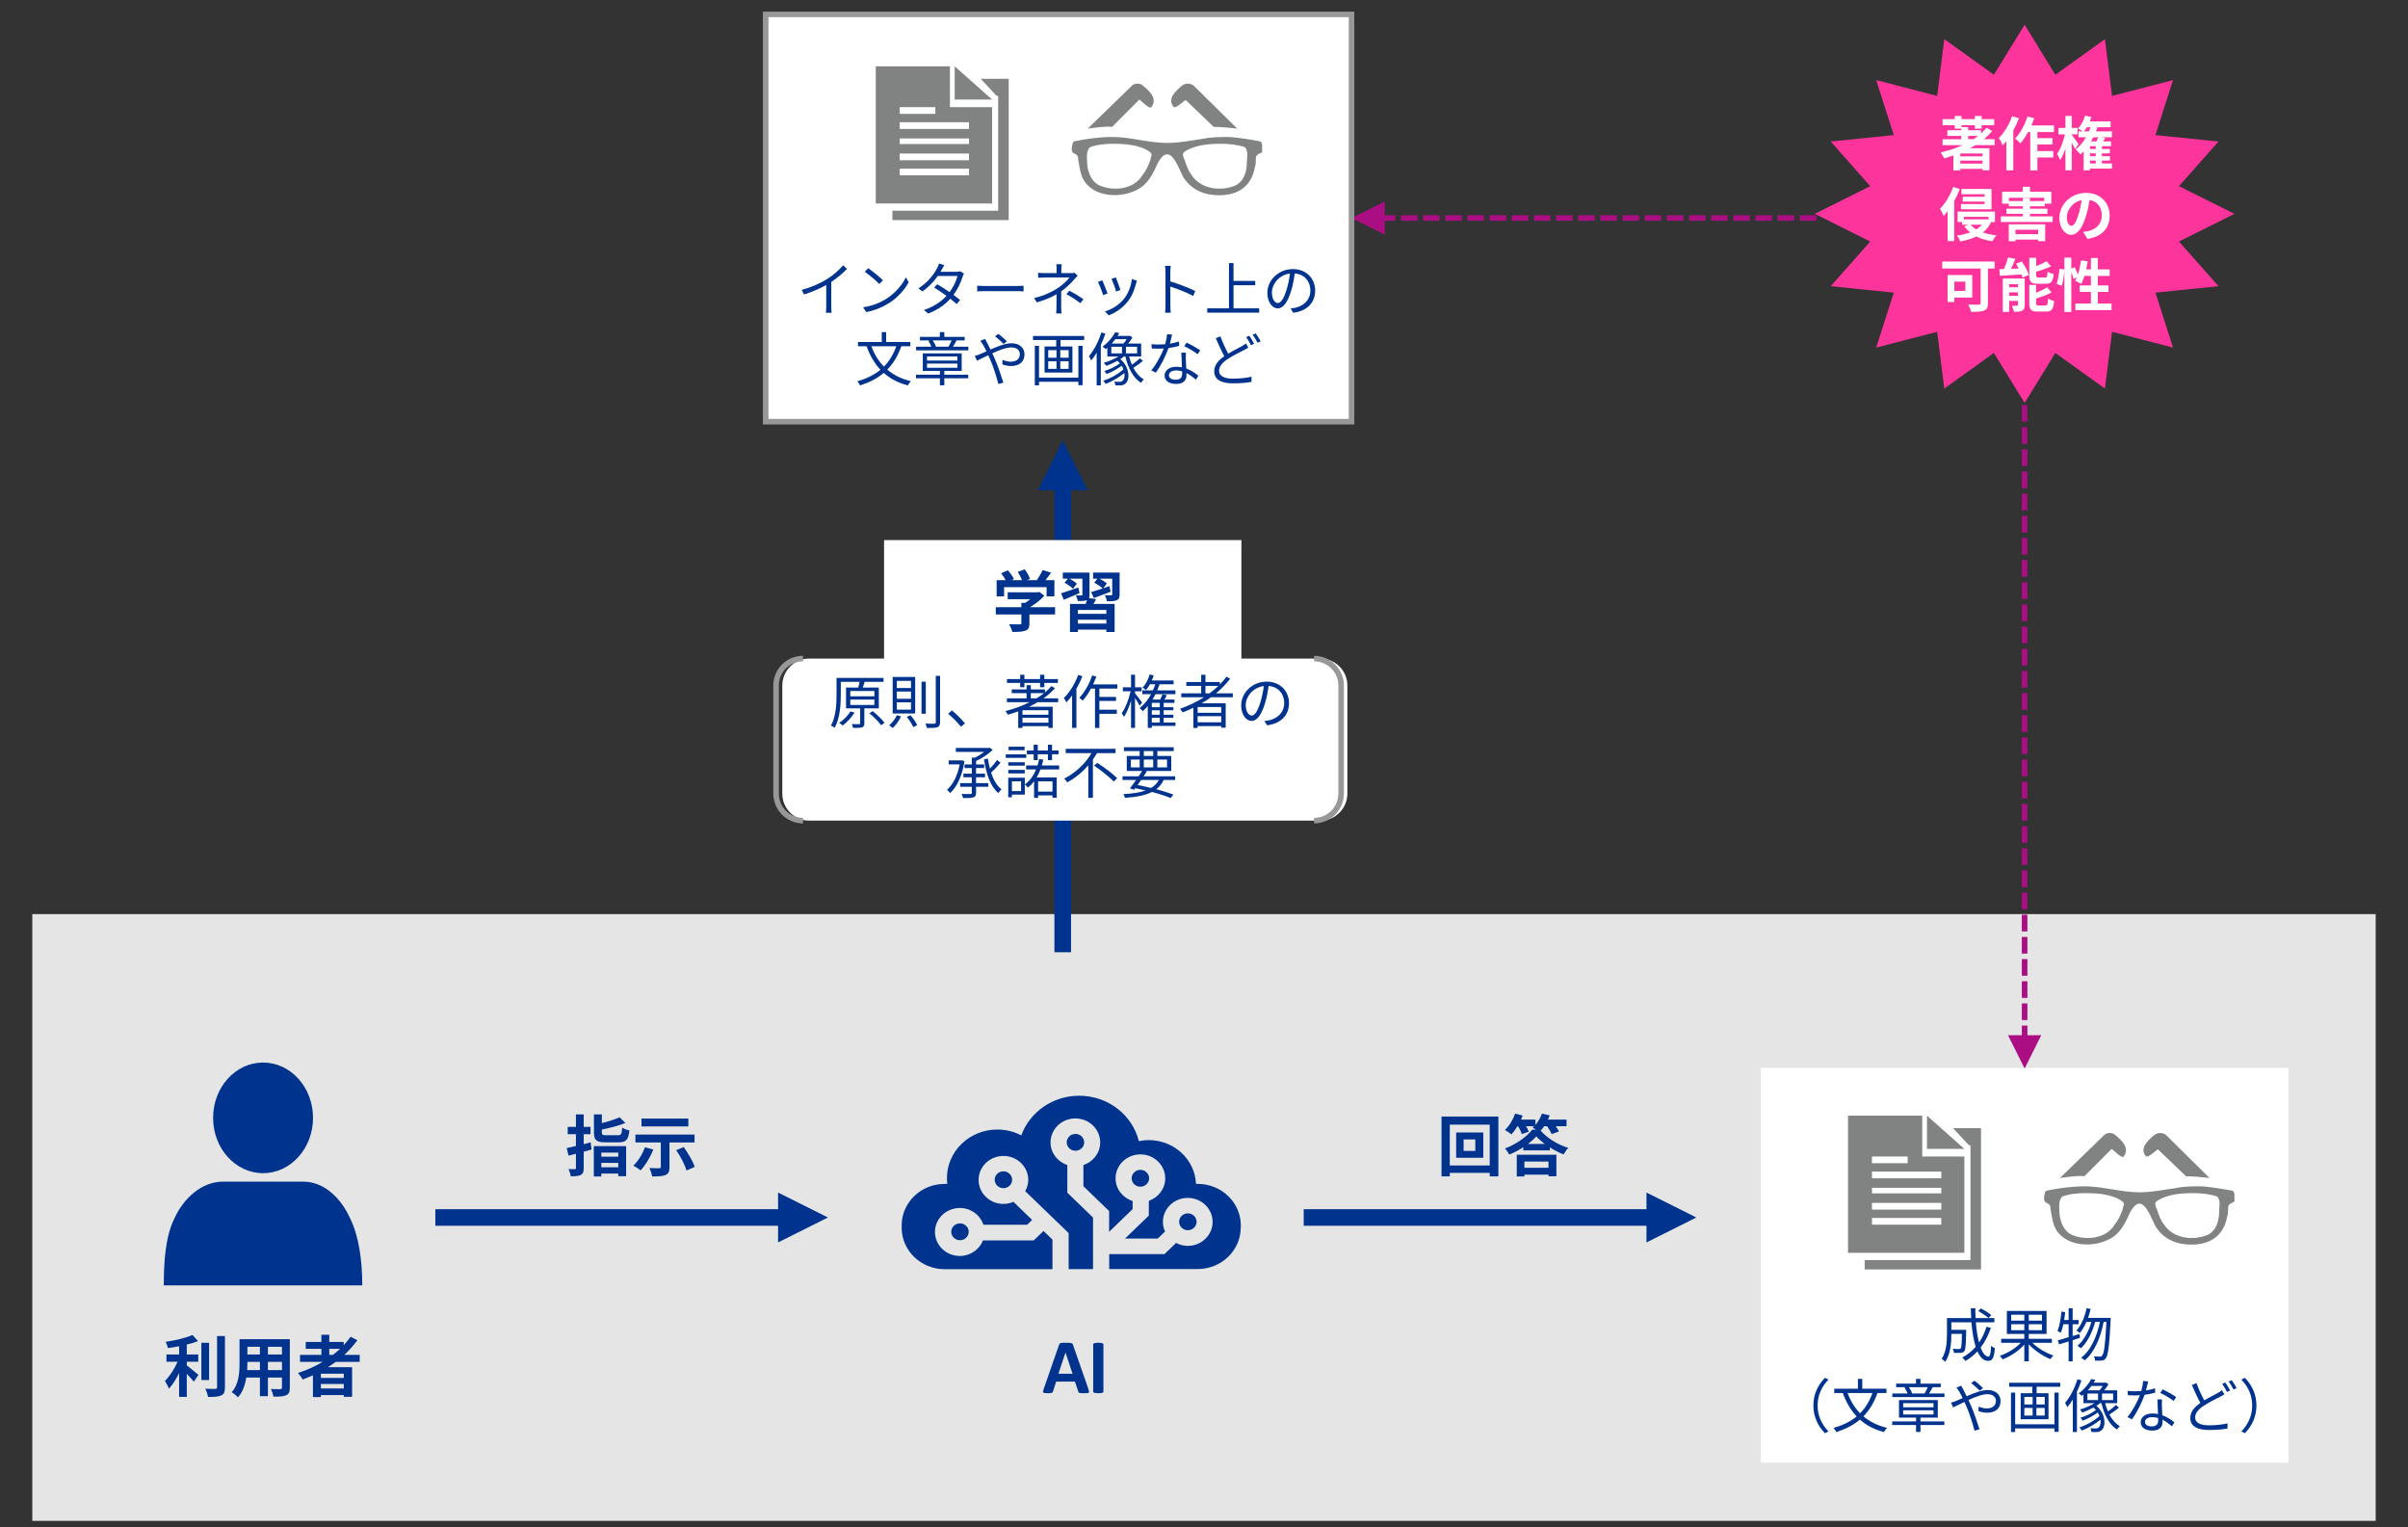 <?xml version="1.0" encoding="UTF-8"?>
<svg id="_レイヤー_3" data-name="レイヤー 3" xmlns="http://www.w3.org/2000/svg" viewBox="0 0 820 520">
  <rect x="0" y="0" width="820" height="520" fill="#333333" stroke="none"/>
  <defs>
    <style>
      .cls-1, .cls-2 {
        fill: none;
      }

      .cls-3, .cls-4, .cls-5, .cls-6 {
        fill-rule: evenodd;
      }

      .cls-3, .cls-7 {
        fill: #fff;
      }

      .cls-8 {
        fill: #e5e5e5;
      }

      .cls-4 {
        fill: #818383;
      }

      .cls-9, .cls-5 {
        fill: #00338d;
      }

      .cls-10 {
        fill: #ab0d82;
      }

      .cls-6 {
        fill: #fd349c;
      }

      .cls-2 {
        stroke: #989898;
        stroke-miterlimit: 10;
        stroke-width: 1.887px;
      }
    </style>
  </defs>
  <rect class="cls-8" x="11" y="311.218" width="798" height="206.574"/>
  <path class="cls-5" d="M55.779,437.621c0-7.972.518-16.525,3.606-22.789,3.089-6.829,9.283-12.531,16.513-12.531h27.348c7.232,0,12.909,5.702,15.996,12.531,3.088,6.264,4.123,14.817,4.123,22.789l-67.588-0Z"/>
  <path class="cls-9" d="M106.595,380.585c0,10.398-7.618,18.83-17.013,18.83-9.398,0-17.014-8.432-17.014-18.83-0-10.4,7.616-18.83,17.014-18.83,9.395,0,17.013,8.43,17.013,18.83Z"/>
  <rect class="cls-1" x="54.862" y="360.739" width="69.33" height="77.819"/>
  <rect class="cls-1" x="54.862" y="360.739" width="69.33" height="77.819"/>
  <g>
    <path class="cls-9" d="M63.602,464.844c1.111.839,3.357,2.768,3.97,3.244l-1.565,2.313c-.544-.703-1.498-1.724-2.405-2.654v7.827h-2.609v-8.122c-1.021,2.064-2.223,4.016-3.471,5.331-.272-.794-.93-1.951-1.361-2.631,1.633-1.589,3.29-4.175,4.31-6.534h-3.788v-2.473h4.31v-2.812c-1.293.249-2.586.453-3.811.612-.114-.59-.454-1.543-.771-2.109,3.267-.477,6.919-1.339,9.12-2.337l1.906,2.087c-1.134.454-2.45.84-3.834,1.18v3.38h3.902v2.473h-3.902v1.226ZM71.201,469.858h-2.631v-12.682h2.631v12.682ZM76.6,454.863v17.468c0,1.565-.317,2.313-1.248,2.744-.93.454-2.45.545-4.514.522-.114-.771-.522-2.02-.93-2.791,1.475.068,2.926.068,3.403.068.431-.022.612-.158.612-.567v-17.444h2.677Z"/>
    <path class="cls-9" d="M98.696,472.422c0,1.451-.317,2.178-1.225,2.586-.93.453-2.314.499-4.356.477-.091-.727-.521-1.883-.862-2.587,1.271.068,2.768.046,3.176.046.431,0,.59-.137.59-.545v-3.402h-4.787v6.329h-2.722v-6.329h-4.628c-.408,2.473-1.225,4.968-2.858,6.737-.431-.499-1.52-1.429-2.132-1.747,2.473-2.722,2.677-6.76,2.677-9.936v-8.099h17.127v16.47ZM88.51,466.455v-2.79h-4.265v.408c0,.726-.022,1.543-.068,2.382h4.333ZM84.245,458.515v2.631h4.265v-2.631h-4.265ZM96.019,458.515h-4.787v2.631h4.787v-2.631ZM96.019,466.455v-2.79h-4.787v2.79h4.787Z"/>
    <path class="cls-9" d="M114.326,463.665c-.885.635-1.747,1.225-2.677,1.814h8.257v10.072h-2.835v-.59h-7.804v.681h-2.7v-7.418c-1.134.499-2.314.998-3.471,1.43-.318-.59-1.134-1.679-1.633-2.224,2.972-.93,5.807-2.224,8.416-3.766h-7.713v-2.382h7.282v-2.064h-5.332v-2.337h5.332v-2.45h2.677v2.45h4.923v1.111c.862-.93,1.633-1.883,2.336-2.881l2.314,1.18c-1.293,1.792-2.813,3.471-4.469,4.991h5.263v2.382h-8.167ZM117.071,467.68h-7.804v1.451h7.804v-1.451ZM117.071,472.716v-1.543h-7.804v1.543h7.804ZM112.126,461.283h1.248c.862-.658,1.679-1.339,2.45-2.064h-3.698v2.064Z"/>
  </g>
  <rect class="cls-7" x="599.596" y="363.569" width="179.691" height="134.415"/>
  <g>
    <path class="cls-9" d="M677.949,452.087c-.852,2.555-2.021,4.813-3.486,6.695.732,1.94,1.644,3.07,2.654,3.07.555,0,.792-1.03.931-3.665.337.337.872.674,1.268.792-.277,3.368-.812,4.339-2.317,4.339-1.525,0-2.714-1.209-3.625-3.249-1.188,1.287-2.555,2.396-4.08,3.288-.218-.297-.733-.892-1.07-1.169,1.764-.95,3.289-2.179,4.557-3.664-.713-2.238-1.188-5.15-1.446-8.34h-6.834v2.575h5.051v.634c-.099,4.438-.218,6.102-.634,6.616-.297.377-.634.516-1.188.574-.495.04-1.387.04-2.356,0-.021-.455-.179-1.01-.416-1.386.911.079,1.763.099,2.1.099.277,0,.475-.04.594-.218.277-.297.377-1.545.456-4.952h-3.605v.158c0,2.773-.297,6.755-2.08,9.33-.257-.297-.892-.812-1.228-.99,1.624-2.417,1.802-5.805,1.802-8.359v-5.526h8.261c-.079-1.09-.1-2.199-.119-3.328h1.525c0,1.148.02,2.258.079,3.328h6.398v1.445h-6.299c.197,2.635.555,4.992,1.089,6.874,1.07-1.565,1.922-3.348,2.536-5.349l1.485.377ZM674.522,445.47c1.228.614,2.772,1.564,3.546,2.258l-.912,1.011c-.752-.693-2.258-1.704-3.506-2.377l.872-.892Z"/>
    <path class="cls-9" d="M692.093,457.177c1.822,1.822,4.654,3.486,7.15,4.317-.337.298-.792.872-1.01,1.229-2.516-1.01-5.428-2.932-7.369-5.031v5.784h-1.525v-5.686c-1.901,2.159-4.794,4.041-7.368,5.012-.198-.337-.674-.911-.991-1.208,2.575-.832,5.389-2.535,7.132-4.417h-6.637v-1.367h7.864v-1.664h-5.942v-7.824h13.529v7.824h-6.062v1.664h7.864v1.367h-6.636ZM684.882,449.63h4.457v-2.021h-4.457v2.021ZM689.339,452.879v-2.04h-4.457v2.04h4.457ZM695.36,447.609h-4.496v2.021h4.496v-2.021ZM695.36,450.839h-4.496v2.04h4.496v-2.04Z"/>
    <path class="cls-9" d="M705.8,456.266v7.21h-1.366v-6.774c-1.169.356-2.298.713-3.269,1.01l-.396-1.406c1.011-.277,2.278-.614,3.665-1.05v-4.417h-1.803c-.238,1.109-.516,2.119-.872,2.932-.257-.179-.812-.535-1.129-.654.753-1.684,1.129-4.18,1.367-6.596l1.287.218c-.099.892-.237,1.803-.376,2.674h1.525v-4.021h1.366v4.021h2.021v1.427h-2.021v4.041l2.298-.714.198,1.308-2.496.793ZM718.755,448.679s0,.574-.02.753c-.437,8.973-.872,12.043-1.664,13.033-.377.516-.772.693-1.367.753-.535.079-1.387.06-2.258,0-.021-.436-.158-1.05-.416-1.446.892.08,1.684.1,2.08.1.316,0,.515-.079.732-.337.634-.693,1.069-3.625,1.466-11.469h-.95c-.991,5.189-3.17,10.459-6.458,13.073-.277-.317-.792-.674-1.229-.892,3.249-2.337,5.389-7.21,6.418-12.182h-1.624c-.892,3.387-2.714,7.091-4.873,8.973-.277-.297-.753-.634-1.169-.852,2.101-1.645,3.863-4.952,4.774-8.121h-1.704c-.653,1.445-1.406,2.753-2.258,3.764-.237-.238-.832-.654-1.129-.853,1.624-1.763,2.812-4.615,3.467-7.606l1.347.277c-.237,1.05-.535,2.061-.872,3.031h7.706Z"/>
  </g>
  <g>
    <path class="cls-9" d="M621.455,469.087l1.188.614c-2.278,2.357-3.685,5.289-3.685,8.814,0,3.526,1.406,6.458,3.685,8.814l-1.188.614c-2.377-2.416-3.942-5.566-3.942-9.429s1.565-7.012,3.942-9.429Z"/>
    <path class="cls-9" d="M639.342,474.256c-1.168,3.249-2.733,5.863-4.793,7.943,2.159,1.822,4.833,3.169,8.042,3.922-.356.337-.832,1.011-1.05,1.427-3.309-.853-6.002-2.278-8.181-4.239-2.18,1.862-4.854,3.229-8.043,4.259-.139-.356-.614-1.069-.931-1.406,3.149-.911,5.744-2.18,7.864-3.923-2.041-2.158-3.586-4.833-4.715-7.982h-2.912v-1.446h8.062v-3.348h1.485v3.348h8.221v1.446h-3.051ZM629.16,474.256c.971,2.654,2.377,4.992,4.259,6.913,1.823-1.842,3.209-4.12,4.22-6.913h-8.479Z"/>
    <path class="cls-9" d="M653.98,483.923h8.122v1.228h-8.122v2.377h-1.505v-2.377h-8.122v-1.228h8.122v-1.288h-5.805v-5.962h13.213v5.962h-5.903v1.288ZM662.142,474.415v1.229h-17.748v-1.229h5.189c-.218-.613-.634-1.426-1.03-2.021l.516-.118h-3.367v-1.209h6.754v-1.604h1.525v1.604h6.913v1.209h-3.05l.277.06c-.396.752-.832,1.505-1.229,2.079h5.249ZM648.098,479.13h10.32v-1.406h-10.32v1.406ZM648.098,481.566h10.32v-1.427h-10.32v1.427ZM650.039,472.276c.495.693.931,1.525,1.089,2.1l-.158.039h4.397c.356-.594.832-1.445,1.109-2.139h-6.438Z"/>
    <path class="cls-9" d="M668.56,473.088c.356.654.753,1.446,1.149,2.278,2.396-1.05,5.07-2.119,7.131-2.119,2.733,0,4.417,1.564,4.417,3.724,0,2.278-1.466,4.001-4.556,4.001-1.109,0-2.219-.277-2.972-.555l.06-1.545c.772.337,1.763.634,2.812.634,2.159,0,3.07-1.188,3.07-2.614,0-1.169-.931-2.238-2.872-2.238-1.743,0-4.18.931-6.478,2,.258.555.516,1.109.753,1.645,1.09,2.456,2.338,6.141,3.011,8.319l-1.703.456c-.614-2.338-1.564-5.526-2.694-8.122-.257-.574-.495-1.129-.752-1.644-1.525.732-2.912,1.446-3.823,1.861l-.753-1.624c.574-.139,1.268-.396,1.624-.534.674-.258,1.486-.614,2.357-1.011-.416-.871-.792-1.624-1.129-2.179-.258-.396-.653-1.011-.971-1.406l1.624-.654c.139.317.476.971.693,1.327ZM671.254,470.87l1.129-.812c.653.495,2.159,1.743,2.912,2.516l-1.129.892c-.773-.753-2.061-1.961-2.912-2.595Z"/>
    <path class="cls-9" d="M701.581,470.77v1.367h-8.043v2.198h4.041v8.854h-9.468v-8.854h3.961v-2.198h-7.884v-1.367h17.393ZM699.6,474.118h1.427v13.371h-1.427v-1.169h-13.37v1.229h-1.427v-13.431h1.427v10.796h13.37v-10.796ZM689.358,478.159h2.813v-2.575h-2.813v2.575ZM689.358,481.942h2.813v-2.595h-2.813v2.595ZM696.292,475.584h-2.833v2.575h2.833v-2.575ZM696.292,479.347h-2.833v2.595h2.833v-2.595Z"/>
    <path class="cls-9" d="M708.811,469.958c-.436,1.308-.95,2.615-1.545,3.863v13.728h-1.406v-11.093c-.595.99-1.208,1.882-1.862,2.654-.139-.356-.534-1.13-.772-1.486,1.704-1.98,3.269-4.991,4.22-8.042l1.366.376ZM721.567,479.209c-.95.852-2.238,1.763-3.248,2.377.911,1.724,2.1,3.13,3.565,3.942-.317.277-.772.812-.971,1.168-2.654-1.663-4.378-5.031-5.309-8.973h-.476c-.377.316-.792.614-1.248.892,3.288,2.753,3.328,7.131,1.724,8.339-.575.476-1.109.595-1.902.614-.416,0-.97-.02-1.524-.06-.021-.337-.119-.892-.357-1.248.635.06,1.229.079,1.604.079.496,0,.853-.039,1.209-.337.555-.396.832-1.426.634-2.654-1.724,1.446-4.259,2.912-6.358,3.704-.198-.356-.535-.812-.832-1.089,2.337-.713,5.269-2.338,6.854-3.883-.139-.396-.337-.792-.594-1.188-1.407,1.09-3.467,2.179-5.131,2.793-.158-.297-.476-.753-.753-1.01,1.724-.516,3.942-1.565,5.289-2.615-.258-.297-.535-.574-.871-.852-1.209.674-2.536,1.268-3.725,1.703-.198-.277-.614-.772-.871-1.029,1.684-.495,3.545-1.268,4.972-2.159h-3.764v-2.952c-.179.159-.376.317-.574.476-.258-.297-.733-.673-1.09-.832,2.04-1.445,3.506-3.387,4.318-4.912l1.406.258c-.178.316-.376.653-.594.99h3.882l.258-.079.911.613c-.416.693-.931,1.427-1.446,2.061h4.418v4.378h-4.101c.258.99.574,1.941.95,2.812.951-.634,2.021-1.525,2.714-2.198l1.03.871ZM710.831,476.673h3.625v-2.238h-3.625v2.238ZM712.198,471.86c-.377.495-.772.99-1.229,1.485h3.981c.396-.416.772-.971,1.09-1.485h-3.843ZM719.587,474.435h-3.783v2.238h3.783v-2.238Z"/>
    <path class="cls-9" d="M730.759,473.385c1.03-.159,2.1-.396,3.11-.733l.039,1.485c-1.05.298-2.298.555-3.605.733-.97,2.793-2.733,6.22-4.317,8.359l-1.525-.793c1.644-1.921,3.327-5.091,4.238-7.408-.594.04-1.188.06-1.763.06-.732,0-1.564-.02-2.317-.06l-.099-1.485c.732.099,1.584.139,2.416.139.713,0,1.466-.04,2.238-.1.298-1.108.574-2.356.614-3.427l1.743.159c-.179.713-.455,1.921-.772,3.07ZM736.187,478.575c.02.732.099,2.021.139,3.249,1.703.613,3.09,1.584,4.12,2.456l-.852,1.347c-.853-.753-1.922-1.645-3.209-2.278.02.317.02.595.02.832,0,1.585-1.011,2.872-3.467,2.872-2.179,0-3.962-.891-3.962-2.852,0-1.823,1.724-2.972,3.962-2.972.674,0,1.327.06,1.941.198-.079-1.624-.179-3.586-.218-4.992h1.545c-.04.812-.04,1.427-.02,2.14ZM732.739,485.627c1.645,0,2.199-.871,2.199-1.961,0-.258,0-.555-.02-.892-.634-.198-1.327-.297-2.041-.297-1.445,0-2.437.674-2.437,1.585,0,.931.753,1.564,2.298,1.564ZM735.632,474.237l.812-1.209c1.427.635,3.685,1.922,4.616,2.635l-.892,1.308c-1.07-.911-3.209-2.14-4.536-2.733Z"/>
    <path class="cls-9" d="M750.626,476.772c1.743-1.05,3.546-1.921,4.635-2.535.555-.337.99-.595,1.406-.932l.793,1.446c-.436.258-.932.516-1.506.812-1.347.713-3.565,1.743-5.486,3.03-1.843,1.188-2.952,2.496-2.952,4.002,0,1.644,1.565,2.674,4.695,2.674,2.158,0,4.793-.277,6.338-.674l-.02,1.764c-1.485.277-3.783.495-6.26.495-3.724,0-6.397-1.109-6.397-4.081,0-2.06,1.287-3.664,3.427-5.13-.911-1.645-1.961-3.962-2.893-6.102l1.565-.653c.792,2.179,1.803,4.318,2.654,5.883ZM759.421,473.424l-1.069.476c-.396-.812-1.07-2.001-1.625-2.754l1.07-.455c.495.713,1.208,1.922,1.624,2.733ZM761.64,472.592l-1.05.476c-.437-.852-1.09-1.98-1.664-2.733l1.05-.436c.534.713,1.287,1.961,1.664,2.693Z"/>
  </g>
  <path class="cls-9" d="M764.445,487.944l-1.188-.614c2.278-2.356,3.685-5.288,3.685-8.814,0-3.525-1.406-6.457-3.685-8.814l1.188-.614c2.377,2.417,3.942,5.566,3.942,9.429s-1.565,7.013-3.942,9.429Z"/>
  <polygon class="cls-6" points="617.989 72.799 636.873 63.385 623.423 48.179 644.891 45.991 638.911 27.277 659.663 32.653 662.096 13.335 678.981 25.447 689.451 8.43 699.902 25.447 716.787 13.335 719.22 32.653 739.972 27.277 733.992 45.991 755.46 48.179 742.009 63.385 760.894 72.799 742.009 82.231 755.46 97.437 733.992 99.625 739.972 118.339 719.22 112.963 716.787 132.281 699.902 120.169 689.451 137.186 678.981 120.169 662.096 132.281 659.663 112.963 638.911 118.339 644.891 99.625 623.423 97.437 636.873 82.231 617.989 72.799"/>
  <g>
    <path class="cls-7" d="M672.709,49.421c-.596.377-1.23.715-1.847,1.053h6.593v7.505h-2.344v-.496h-7.564v.536h-2.363v-5.103c-1.032.377-2.104.694-3.156.992-.238-.496-.814-1.549-1.191-2.025,2.601-.575,5.162-1.409,7.466-2.462h-6.791v-2.025h6.374v-1.132h-4.746v-1.926h4.746v-.536h-2.225v-1.172h-4.149v-2.064h4.149v-1.072h2.304v1.072h4.547v-1.072h2.304v1.072h4.269v2.064h-4.269v1.172h-2.304v-1.172h-4.547v.616h2.264v1.092h4.388v1.092c.675-.596,1.33-1.251,1.866-1.945l1.946,1.111c-.854.993-1.827,1.927-2.859,2.8h3.653v2.025h-6.513ZM675.111,52.26h-7.564v.953h7.564v-.953ZM675.111,55.695v-1.013h-7.564v1.013h7.564ZM670.228,47.395h1.807c.556-.357,1.072-.734,1.589-1.132h-3.396v1.132Z"/>
    <path class="cls-7" d="M687.502,40.267c-.516,1.39-1.171,2.8-1.906,4.13v13.602h-2.383v-9.929c-.416.497-.833.993-1.23,1.43-.219-.575-.894-1.926-1.311-2.521,1.807-1.787,3.534-4.606,4.527-7.426l2.303.715ZM693.797,44.953v2.085h5.143v2.145h-5.143v2.244h5.4v2.184h-5.4v4.408h-2.423v-13.065h-.755c-.794,1.47-1.707,2.819-2.601,3.853-.377-.438-1.311-1.271-1.807-1.648,1.747-1.787,3.315-4.646,4.209-7.485l2.283.576c-.277.834-.596,1.647-.973,2.462h7.704v2.243h-5.639Z"/>
    <path class="cls-7" d="M706.603,50.751c-.238-.556-.675-1.39-1.111-2.184v9.432h-2.145v-7.427c-.517,1.529-1.132,2.919-1.807,3.912-.219-.655-.695-1.549-1.033-2.085,1.112-1.549,2.165-4.309,2.661-6.651h-2.204v-2.185h2.383v-4.09h2.145v4.09h1.985v2.185h-1.985v.158c.615.774,1.985,2.661,2.303,3.157l-1.191,1.688ZM719.211,57.403h-7.505v.596h-2.165v-6.453c-.357.357-.734.715-1.111,1.032-.317-.437-1.132-1.33-1.608-1.728,1.39-1.032,2.562-2.442,3.515-4.11h-2.542v-2.005h1.37c-.456-.338-1.132-.774-1.549-.974,1.072-1.072,1.946-2.739,2.423-4.388l2.145.477c-.159.496-.338.993-.536,1.489h7.088v1.985h-4.487c-.158.477-.337.953-.516,1.41h5.46v2.005h-3.594l1.251.238c-.219.397-.438.794-.655,1.172h2.681v1.628h-3.098v.934h2.7v1.509h-2.7v.953h2.74v1.489h-2.74v.992h3.435v1.748ZM711.349,44.735c.179-.457.357-.934.536-1.41h-1.231c-.317.517-.655.993-.993,1.41h1.688ZM713.672,49.778h-1.966v.934h1.966v-.934ZM713.672,52.22h-1.966v.953h1.966v-.953ZM711.706,55.655h1.966v-.992h-1.966v.992ZM712.838,46.74c-.238.477-.497.953-.755,1.41h1.827c.218-.477.437-.973.596-1.41h-1.668Z"/>
  </g>
  <g>
    <path class="cls-7" d="M667.368,64.357c-.517,1.369-1.172,2.76-1.906,4.09v13.641h-2.243v-10.146c-.438.576-.894,1.112-1.351,1.589-.219-.576-.854-1.887-1.251-2.442,1.787-1.787,3.494-4.606,4.507-7.445l2.244.715ZM678.051,75.595c-.676,1.449-1.629,2.62-2.82,3.554,1.37.477,2.939.794,4.646.993-.496.477-1.111,1.39-1.409,2.005-2.065-.317-3.892-.854-5.44-1.628-1.629.794-3.515,1.33-5.54,1.688-.179-.596-.675-1.528-1.072-2.025,1.608-.198,3.117-.536,4.468-1.052-.774-.616-1.43-1.311-1.985-2.104l1.469-.517h-2.224v-.913h-1.509v-3.535h12.707v3.535h-1.29ZM678.17,71.266h-10.404v-1.787h8.061v-.834h-7.445v-1.668h7.445v-.854h-7.882v-1.787h10.226v6.93ZM668.738,73.828v.854h7.585l.396-.079.438.198v-.973h-8.419ZM671.101,76.508c.477.615,1.132,1.151,1.887,1.608.734-.457,1.39-.993,1.906-1.608h-3.793Z"/>
    <path class="cls-7" d="M698.999,73.669v1.906h-17.672v-1.906h7.545v-.873h-5.639v-1.747h5.639v-.814h-4.805v-.894h-2.283v-4.07h7.068v-1.688h2.422v1.688h7.268v4.07h-2.244v.894h-5.062v.814h5.996v1.747h-5.996v.873h7.764ZM684.047,76.37h12.41v5.738h-2.402v-.536h-7.724v.556h-2.284v-5.758ZM688.872,68.447v-1.032h2.363v1.032h4.884v-1.112h-12.032v1.112h4.785ZM686.331,78.215v1.51h7.724v-1.51h-7.724Z"/>
    <path class="cls-7" d="M710.852,81.334l-1.489-2.363c.755-.079,1.311-.198,1.847-.317,2.542-.596,4.527-2.423,4.527-5.321,0-2.74-1.489-4.785-4.17-5.242-.277,1.688-.615,3.515-1.191,5.381-1.191,4.011-2.898,6.473-5.062,6.473-2.204,0-4.031-2.422-4.031-5.777,0-4.587,3.972-8.498,9.114-8.498,4.924,0,8.021,3.415,8.021,7.743,0,4.189-2.562,7.148-7.565,7.923ZM705.392,76.885c.834,0,1.608-1.251,2.423-3.932.456-1.469.834-3.156,1.052-4.805-3.276.675-5.043,3.574-5.043,5.758,0,2.006.794,2.979,1.568,2.979Z"/>
  </g>
  <g>
    <path class="cls-7" d="M679.236,91.419h-2.277v11.806c0,1.426-.337,2.119-1.269,2.516-.99.396-2.456.436-4.477.436-.139-.693-.614-1.862-.971-2.496,1.407.079,3.13.06,3.605.06.456,0,.634-.139.634-.555v-11.766h-13.094v-2.377h17.848v2.377ZM665.51,101.302v1.506h-2.298v-9.172h8.398v7.666h-6.101ZM665.51,95.875v3.17h3.763v-3.17h-3.763Z"/>
    <path class="cls-7" d="M688.487,89.042c.971,1.406,2.021,3.288,2.396,4.575l-2.159.872c-.079-.317-.197-.674-.356-1.05-2.614.178-5.309.336-7.329.455l-.198-2.238c.476,0,.991-.02,1.546-.04.554-1.247,1.108-2.772,1.445-3.981l2.456.495c-.455,1.149-.99,2.338-1.485,3.388l2.635-.119c-.297-.555-.614-1.109-.931-1.624l1.98-.732ZM689.478,103.818c0,1.03-.198,1.604-.852,1.941-.674.377-1.585.396-2.773.396-.119-.614-.476-1.525-.753-2.08.693.04,1.486.02,1.743,0,.238,0,.317-.06.317-.297v-1.327h-2.972v3.743h-2.179v-11.37h7.468v8.993ZM684.188,96.766v1.03h2.972v-1.03h-2.972ZM687.16,100.709v-1.169h-2.972v1.169h2.972ZM693.915,96.608c-2.317,0-2.872-.693-2.872-2.872v-5.963h2.337v2.833c1.327-.515,2.635-1.129,3.565-1.645l1.506,1.704c-1.506.713-3.348,1.347-5.071,1.862v1.168c0,.713.119.793.872.793h2.159c.634,0,.772-.298.852-2.021.476.356,1.445.732,2.08.871-.258,2.535-.872,3.269-2.694,3.269h-2.733ZM696.529,104.016c.674,0,.812-.376.911-2.377.495.356,1.446.713,2.061.872-.258,2.793-.852,3.565-2.754,3.565h-2.812c-2.317,0-2.892-.674-2.892-2.853v-6.22h2.317v2.674c1.406-.574,2.773-1.229,3.724-1.862l1.565,1.724c-1.525.832-3.486,1.545-5.289,2.1v1.585c0,.693.139.792.911.792h2.258Z"/>
    <path class="cls-7" d="M719.052,103.343v2.238h-12.32v-2.238h5.288v-3.962h-3.822v-2.199h3.822v-3.248h-2.179c-.297,1.029-.693,1.98-1.109,2.733-.476-.297-1.545-.832-2.1-1.069.198-.357.396-.733.595-1.149l-1.13.515c-.118-.594-.416-1.466-.752-2.277v13.529h-2.357v-14.163c-.119,1.664-.436,3.843-.892,5.249l-1.743-.634c.476-1.308.832-3.526.971-5.15l1.664.237v-4.04h2.357v3.743l1.148-.476c.396.772.812,1.724,1.09,2.496.495-1.446.852-3.149,1.05-4.833l2.298.316c-.139.932-.298,1.862-.495,2.754h1.584v-3.883h2.357v3.883h4.041v2.219h-4.041v3.248h3.625v2.199h-3.625v3.962h4.675Z"/>
  </g>
  <path class="cls-10" d="M471.557,68.573l-11.319,5.66,11.319,5.66v-11.319ZM475.161,73.27h-5.49v1.887h5.49v-1.887ZM482.707,73.27h-5.66v1.887h5.66v-1.887ZM490.253,73.27h-5.66v1.887h5.66v-1.887ZM497.799,73.27h-5.66v1.887h5.66v-1.887ZM505.345,73.27h-5.66v1.887h5.66v-1.887ZM512.891,73.27h-5.66v1.887h5.66v-1.887ZM520.437,73.27h-5.66v1.887h5.66v-1.887ZM527.983,73.27h-5.66v1.887h5.66v-1.887ZM535.529,73.27h-5.66v1.887h5.66v-1.887ZM543.075,73.27h-5.66v1.887h5.66v-1.887ZM550.622,73.27h-5.66v1.887h5.66v-1.887ZM558.168,73.27h-5.66v1.887h5.66v-1.887ZM565.714,73.27h-5.66v1.887h5.66v-1.887ZM573.26,73.27h-5.66v1.887h5.66v-1.887ZM580.806,73.27h-5.66v1.887h5.66v-1.887ZM588.352,73.27h-5.66v1.887h5.66v-1.887ZM595.898,73.27h-5.66v1.887h5.66v-1.887ZM603.444,73.27h-5.66v1.887h5.66v-1.887ZM610.99,73.27h-5.66v1.887h5.66v-1.887ZM618.536,73.27h-5.66v1.887h5.66v-1.887Z"/>
  <path class="cls-10" d="M695.111,352.457l-5.66,11.319-5.66-11.319h11.319ZM690.394,349.174v5.169h-1.887v-5.169h1.887ZM690.394,341.628v5.66h-1.887v-5.66h1.887ZM690.394,334.082v5.66h-1.887v-5.66h1.887ZM690.394,326.536v5.66h-1.887l-.019-5.66h1.905ZM690.394,318.99v5.66h-1.905v-5.66h1.905ZM690.394,311.444v5.66h-1.905v-5.66h1.905ZM690.394,303.898v5.66h-1.905v-5.66h1.905ZM690.375,296.352l.019,5.66h-1.905v-5.66h1.887ZM690.375,288.806v5.66h-1.887v-5.66h1.887ZM690.375,281.26v5.66h-1.887v-5.66h1.887ZM690.375,273.713v5.66h-1.887v-5.66h1.887ZM690.375,266.167v5.66h-1.887v-5.66h1.887ZM690.375,258.621v5.66h-1.887v-5.66h1.887ZM690.375,251.075v5.66h-1.887v-5.66h1.887ZM690.375,243.529v5.66h-1.887v-5.66h1.887ZM690.375,235.983v5.66h-1.887v-5.66h1.887ZM690.375,228.437v5.66h-1.887v-5.66h1.887ZM690.375,220.891v5.66h-1.887v-5.66h1.887ZM690.375,213.345v5.66h-1.887v-5.66h1.887ZM690.375,205.799v5.66h-1.887v-5.66h1.887ZM690.375,198.252v5.66h-1.887v-5.66h1.887ZM690.375,190.706v5.66h-1.887v-5.66h1.887ZM690.375,183.16v5.66h-1.887v-5.66h1.887ZM690.375,175.614v5.66h-1.887v-5.66h1.887ZM690.375,168.068v5.66h-1.887v-5.66h1.887ZM690.375,160.522v5.66h-1.887v-5.66h1.887ZM690.375,152.976v5.66h-1.887v-5.66h1.887ZM690.375,145.43v5.66h-1.887v-5.66h1.887ZM690.375,137.884v5.66h-1.887v-5.66h1.887Z"/>
  <path class="cls-9" d="M264.964,406.015l16.979,8.489-16.979,8.489v-16.979ZM148.245,411.675h119.549v5.66h-119.549v-5.66Z"/>
  <g>
    <path class="cls-9" d="M201.443,391.363c-.883.249-1.766.498-2.671.747v5.501c0,1.336-.227,1.97-.996,2.4-.747.407-1.834.475-3.418.475-.068-.679-.43-1.766-.747-2.467.883.045,1.789.045,2.083.045.317-.022.43-.113.43-.43v-4.845l-2.513.656-.634-2.581c.905-.181,1.992-.43,3.146-.701v-4.03h-2.807v-2.49h2.807v-4.233h2.649v4.233h2.309v2.49h-2.309v3.396c.792-.204,1.584-.408,2.354-.611l.317,2.444ZM202.212,390.209h11.002v10.232h-2.671v-.883h-5.773v.974h-2.558v-10.323ZM210.407,386.496c1.132,0,1.313-.362,1.472-2.604.566.408,1.698.838,2.445.974-.339,3.192-1.132,4.053-3.712,4.053h-4.392c-3.146,0-3.961-.771-3.961-3.373v-6.136h2.694v2.966c2.264-.565,4.528-1.29,6.021-1.992l1.992,1.947c-2.309.928-5.32,1.697-8.014,2.241v.95c0,.86.227.974,1.54.974h3.916ZM204.771,392.427v1.381h5.773v-1.381h-5.773ZM210.543,397.408v-1.494h-5.773v1.494h5.773Z"/>
    <path class="cls-9" d="M222.451,391.363c-.996,2.648-2.694,5.388-4.301,7.086-.566-.476-1.789-1.268-2.49-1.607,1.63-1.494,3.146-3.894,3.939-6.226l2.853.747ZM227.975,388.964v8.398c0,1.518-.317,2.265-1.381,2.694-1.042.43-2.536.476-4.505.476-.136-.838-.543-2.061-.951-2.875,1.29.067,2.875.09,3.305.067.43,0,.588-.113.588-.43v-8.331h-8.648v-2.694h20.125v2.694h-8.535ZM234.404,383.507h-15.96v-2.671h15.96v2.671ZM232.819,390.526c1.494,2.082,3.124,4.821,3.758,6.746l-2.807,1.245c-.498-1.856-2.037-4.777-3.486-6.928l2.536-1.063Z"/>
  </g>
  <path class="cls-9" d="M560.677,406.015l16.979,8.489-16.979,8.489v-16.979ZM443.957,411.675h119.549v5.66h-119.549v-5.66Z"/>
  <g>
    <path class="cls-9" d="M510.243,380.134v20.375h-2.943v-1.2h-13.605v1.2h-2.808v-20.375h19.356ZM507.3,396.797v-13.9h-13.605v13.9h13.605ZM505.104,385.568v8.603h-9.236v-8.603h9.236ZM502.388,387.923h-3.984v3.916h3.984v-3.916Z"/>
    <path class="cls-9" d="M525.818,383.44c-.386.565-.771,1.086-1.178,1.517,2.445,2.717,5.999,4.822,9.395,5.841-.61.634-1.154,1.539-1.584,2.241-1.517-.589-3.147-1.427-4.664-2.4v1.02h-9.055v-1.087c-1.494.974-3.124,1.834-4.777,2.513-.294-.565-.928-1.517-1.448-2.083,3.803-1.403,7.425-4.029,9.259-6.384h1.313c-.431-.294-.86-.565-1.178-.725.182-.136.34-.294.521-.452h-2.762c.385.656.747,1.335.929,1.879l-2.378.792c-.203-.702-.701-1.766-1.244-2.671h-.227c-.657,1.063-1.358,2.015-2.038,2.762-.521-.407-1.607-1.132-2.241-1.472,1.449-1.336,2.763-3.509,3.486-5.592l2.581.656c-.181.453-.362.929-.589,1.382h4.913v1.811c.95-1.087,1.743-2.468,2.219-3.849l2.648.611c-.182.476-.385.951-.589,1.427h6.316v2.264h-3.668c.453.634.86,1.268,1.087,1.788l-2.49.883c-.271-.725-.928-1.766-1.539-2.671h-1.019ZM516.514,393.152h13.492v7.312h-2.693v-.543h-8.218v.611h-2.581v-7.38ZM519.095,395.461v2.128h8.218v-2.128h-8.218ZM526.044,389.462c-1.132-.838-2.15-1.721-2.897-2.581-.725.86-1.698,1.743-2.807,2.581h5.704Z"/>
  </g>
  <path class="cls-9" d="M370.383,166.898l-8.489-16.979-8.489,16.979h16.979ZM364.723,324.197v-160.128h-5.66v160.128h5.66Z"/>
  <rect class="cls-7" x="301.053" y="183.877" width="121.681" height="42.447"/>
  <g>
    <path class="cls-9" d="M359.286,209.207h-8.734v3.018c0,1.406-.295,2.109-1.407,2.495-1.066.386-2.473.431-4.401.431-.181-.771-.703-1.905-1.111-2.631,1.452.067,3.13.067,3.584.045.477,0,.59-.091.59-.408v-2.949h-8.711v-2.473h8.711v-1.497h1.293c.589-.363,1.202-.794,1.747-1.248h-7.69v-2.337h10.186l.589-.136,1.702,1.315c-1.293,1.384-3.062,2.836-4.923,3.902h8.575v2.473ZM341.931,203.036h-2.541v-5.512h3.085c-.408-.749-1.021-1.634-1.565-2.337l2.291-1.021c.794.885,1.701,2.087,2.064,2.972l-.817.386h3.562c-.317-.885-.884-1.974-1.429-2.836l2.382-.862c.726.976,1.475,2.359,1.77,3.267l-1.089.432h3.425c.749-1.066,1.52-2.383,1.951-3.448l2.926.885c-.613.861-1.293,1.77-1.906,2.563h3.017v5.512h-2.654v-3.13h-14.474v3.13Z"/>
    <path class="cls-9" d="M367.611,201.947c-1.815.794-3.743,1.589-5.354,2.246l-.93-2.2c1.475-.454,3.698-1.226,5.876-1.974l.408,1.928ZM373.26,203.966c-.272.59-.59,1.157-.885,1.656h7.191v9.55h-2.813v-.816h-9.709v.816h-2.677v-9.55h5.331c.182-.432.34-.908.477-1.316l-.068.023c-.703.295-1.701.295-3.085.295-.091-.59-.408-1.384-.681-1.906.771.022,1.656.022,1.906.022s.34-.09.34-.317v-5.398h-4.378c.907.499,1.974,1.179,2.518,1.701l-1.361,1.724c-.567-.635-1.837-1.52-2.858-2.064l1.134-1.36h-1.724v-2.088h9.097v7.509c0,.5-.045.885-.182,1.18l2.427.341ZM376.753,207.664h-9.709v1.316h9.709v-1.316ZM376.753,212.314v-1.315h-9.709v1.315h9.709ZM381.268,202.379c0,1.089-.227,1.633-.999,1.974-.749.34-1.837.362-3.312.34-.113-.635-.431-1.475-.726-2.041.862.045,1.86.045,2.132.045.295-.022.386-.091.386-.34v-5.331h-4.333c.93.476,1.974,1.134,2.518,1.61l-1.225,1.633c.681-.249,1.384-.476,2.087-.726l.409,1.929c-1.951.748-4.038,1.52-5.717,2.132l-.908-2.019c1.043-.317,2.428-.749,3.902-1.248-.635-.635-1.883-1.452-2.858-1.974l1.089-1.338h-1.475v-2.088h9.029v7.441Z"/>
  </g>
  <path class="cls-3" d="M266.398,233.398c0-5.075,4.113-9.187,9.187-9.187h174.032c5.075,0,9.206,4.113,9.206,9.187v36.787c0,5.075-4.131,9.206-9.206,9.206h-174.032c-5.075,0-9.187-4.131-9.187-9.206v-36.787Z"/>
  <path class="cls-2" d="M447.495,224.211c5.075,0,9.206,4.113,9.206,9.187v36.787c0,5.075-4.131,9.206-9.206,9.206M273.463,279.392c-5.075,0-9.187-4.131-9.187-9.206v-36.787c0-5.075,4.113-9.187,9.187-9.187"/>
  <g>
    <path class="cls-9" d="M294.336,241.177v5.063c0,.774-.159,1.171-.754,1.37-.596.218-1.549.218-3.078.218-.06-.377-.278-.913-.457-1.29,1.152.039,2.185.039,2.482.02.298,0,.377-.1.377-.338v-5.043h-4.805v-7.089h4.15c.179-.615.357-1.35.457-1.945h-6.393v4.368c0,3.276-.258,8.041-2.085,11.278-.278-.238-.894-.616-1.271-.755,1.748-3.098,1.906-7.426,1.906-10.543v-5.679h16.004v1.33h-6.434c-.198.655-.417,1.35-.635,1.945h5.46v7.089h-4.924ZM291,242.607c-1.032,1.668-2.601,3.315-4.031,4.388-.258-.258-.874-.675-1.211-.873,1.469-.953,2.938-2.423,3.852-3.912l1.39.397ZM289.551,237.067h8.2v-1.807h-8.2v1.807ZM289.551,240.006h8.2v-1.826h-8.2v1.826ZM297.176,242.131c1.469,1.151,3.217,2.8,4.031,3.971l-1.191.814c-.754-1.172-2.482-2.879-3.971-4.07l1.132-.715Z"/>
    <path class="cls-9" d="M306.826,243.897c-.655,1.489-1.767,2.999-2.82,3.972-.278-.258-.854-.695-1.231-.913,1.052-.874,2.045-2.165,2.621-3.455l1.43.396ZM311.65,230.475v12.449h-7.664v-12.449h7.664ZM305.396,234.228h4.825v-2.423h-4.825v2.423ZM305.396,237.901h4.825v-2.462h-4.825v2.462ZM305.396,241.614h4.825v-2.502h-4.825v2.502ZM310.082,243.52c.894,1.032,1.827,2.423,2.263,3.355l-1.35.676c-.397-.953-1.33-2.423-2.204-3.495l1.291-.536ZM315.264,232.084v10.921h-1.449v-10.921h1.449ZM320.129,230.098v15.785c0,.992-.278,1.449-.894,1.707-.655.238-1.767.259-3.574.259-.079-.397-.317-1.072-.536-1.489,1.39.06,2.641.039,3.018.02.357,0,.516-.119.516-.496v-15.785h1.469Z"/>
    <path class="cls-9" d="M322.869,243.005l1.291-1.132c1.43,1.151,3.216,2.958,4.448,4.407l-1.351,1.152c-1.271-1.569-2.978-3.276-4.388-4.428Z"/>
    <path class="cls-9" d="M353.328,239.073c-.934.556-1.926,1.072-2.919,1.549h8.062v7.207h-1.45v-.615h-8.835v.615h-1.45v-5.639c-1.171.417-2.363.794-3.534,1.151-.159-.337-.556-.973-.814-1.251,2.859-.734,5.659-1.747,8.22-3.018h-7.724v-1.311h6.691v-1.787h-5.043v-1.251h5.043v-1.449h1.45v1.449h4.805v1.013c.814-.675,1.549-1.39,2.224-2.125l1.191.695c-1.132,1.251-2.442,2.423-3.912,3.455h5.003v1.311h-7.009ZM347.411,232.501h-4.507v-1.311h4.507v-1.47h1.43v1.47h5.341v-1.47h1.45v1.47h4.606v1.311h-4.606v1.469h-1.45v-1.469h-5.341v1.469h-1.43v-1.469ZM357.021,241.793h-8.835v1.549h8.835v-1.549ZM357.021,246.042v-1.668h-8.835v1.668h8.835ZM352.95,237.762c.914-.556,1.787-1.151,2.581-1.787h-4.507v1.787h1.926Z"/>
    <path class="cls-9" d="M368.577,230.237c-.536,1.43-1.251,2.879-2.025,4.249v13.323h-1.469v-11.04c-.616.874-1.291,1.668-1.966,2.363-.139-.338-.576-1.152-.854-1.47,1.965-1.906,3.792-4.864,4.904-7.883l1.41.457ZM374.375,234.426v2.84h5.659v1.369h-5.659v2.999h5.937v1.39h-5.937v4.805h-1.489v-13.402h-1.37c-.854,1.589-1.827,3.019-2.819,4.13-.238-.258-.814-.755-1.152-.993,1.787-1.846,3.396-4.705,4.368-7.604l1.41.378c-.318.913-.695,1.807-1.092,2.68h8.26v1.41h-6.116Z"/>
    <path class="cls-9" d="M388.095,240.284c-.278-.596-.993-1.747-1.588-2.661v10.187h-1.35v-9.272c-.655,2.164-1.509,4.249-2.422,5.539-.159-.377-.517-.933-.755-1.271,1.231-1.647,2.442-4.745,3.018-7.445h-2.621v-1.37h2.78v-4.289h1.35v4.289h2.263v1.37h-2.263v.655c.596.715,2.065,2.68,2.402,3.177l-.814,1.092ZM400.286,247.134h-8.062v.675h-1.37v-7.406c-.536.636-1.112,1.211-1.708,1.728-.218-.258-.734-.814-1.052-1.072,1.549-1.191,2.859-2.819,3.872-4.726h-2.958v-1.291h3.594c.298-.655.556-1.35.794-2.064h-1.807c-.397.734-.854,1.409-1.311,1.945-.258-.218-.854-.596-1.211-.754,1.072-1.132,1.926-2.84,2.442-4.547l1.35.317c-.179.596-.397,1.172-.635,1.747h7.426v1.291h-4.786c-.238.715-.496,1.39-.774,2.064h6.175v1.291h-6.771c-.318.636-.655,1.251-1.013,1.847h2.581c.318-.596.616-1.311.814-1.807l1.489.317c-.278.496-.556,1.032-.834,1.489h3.416v1.111h-3.673v1.489h3.296v1.033h-3.296v1.528h3.296v1.032h-3.296v1.608h4.011v1.152ZM394.945,239.291h-2.72v1.489h2.72v-1.489ZM394.945,241.813h-2.72v1.528h2.72v-1.528ZM392.225,245.982h2.72v-1.608h-2.72v1.608Z"/>
    <path class="cls-9" d="M412.378,237.385c-1.032.734-2.104,1.429-3.197,2.064h8.201v8.3h-1.509v-.556h-8.042v.635h-1.449v-6.87c-1.191.576-2.422,1.112-3.634,1.569-.179-.318-.655-.914-.933-1.212,2.879-1.013,5.659-2.323,8.161-3.931h-7.724v-1.331h6.791v-2.541h-5.063v-1.311h5.063v-2.482h1.449v2.482h4.905v.813c.834-.834,1.589-1.707,2.264-2.62l1.251.675c-1.391,1.826-3.019,3.494-4.825,4.983h5.719v1.331h-7.427ZM415.873,240.701h-8.042v1.966h8.042v-1.966ZM415.873,245.903v-2.065h-8.042v2.065h8.042ZM411.882,236.054c1.072-.794,2.085-1.647,3.019-2.541h-4.409v2.541h1.39Z"/>
    <path class="cls-9" d="M431.5,246.935l-.934-1.469c.636-.06,1.251-.159,1.708-.259,2.541-.575,5.043-2.462,5.043-5.896,0-2.998-1.926-5.48-5.302-5.759-.258,1.847-.635,3.872-1.19,5.719-1.212,4.091-2.78,6.175-4.627,6.175-1.767,0-3.534-2.025-3.534-5.301,0-4.309,3.832-8.082,8.677-8.082,4.646,0,7.604,3.276,7.604,7.308,0,4.169-2.739,6.949-7.445,7.564ZM426.258,243.62c.934,0,1.985-1.33,2.998-4.687.497-1.647.894-3.534,1.112-5.36-3.812.477-6.155,3.732-6.155,6.433,0,2.502,1.151,3.614,2.045,3.614Z"/>
    <path class="cls-9" d="M328.429,259.187c-.755,4.964-2.582,8.775-4.865,10.801-.219-.317-.774-.854-1.092-1.072,2.005-1.747,3.594-4.805,4.329-8.677h-3.733v-1.35h4.189l.258-.06.914.357ZM332.38,266.613h4.189v1.251h-4.189v2.025c0,.913-.219,1.33-.894,1.568-.655.238-1.807.258-3.515.258-.079-.396-.337-1.013-.556-1.409,1.37.06,2.661.039,3.018.02.377-.02.496-.119.496-.457v-2.005h-3.971v-1.251h3.971v-1.985h-2.859v-1.212h2.859v-1.926h-2.462v-1.23h2.462v-2.323h1.092c1.092-.536,2.224-1.251,3.117-1.946h-9.65v-1.35h11.199l.337-.08,1.013.735c-1.449,1.449-3.614,2.879-5.659,3.792v1.172h2.76v1.23h-2.76v1.926h3.058v1.212h-3.058v1.985ZM340.719,259.683c-.953,1.112-2.184,2.422-3.217,3.375.814,2.463,1.966,4.487,3.554,5.699-.337.277-.854.834-1.092,1.251-2.72-2.284-4.13-6.533-4.885-11.517l1.331-.219c.179,1.172.397,2.323.695,3.415.894-.933,1.847-2.064,2.442-2.938l1.171.934Z"/>
    <path class="cls-9" d="M349.476,258.035h-6.989v-1.211h6.989v1.211ZM348.979,270.524h-4.388v.914h-1.251v-6.652h5.639v5.738ZM348.959,260.676h-5.6v-1.172h5.6v1.172ZM343.36,262.126h5.6v1.191h-5.6v-1.191ZM348.9,255.415h-5.441v-1.191h5.441v1.191ZM344.591,265.998v3.335h3.118v-3.335h-3.118ZM354.3,261.966c-.357.973-.794,1.887-1.291,2.721h6.831v6.909h-1.43v-.794h-4.904v.854h-1.37v-5.658c-.616.813-1.311,1.528-2.085,2.144-.199-.277-.754-.813-1.052-1.071,1.688-1.212,2.938-2.959,3.812-5.104h-3.375v-1.35h3.872c.218-.695.397-1.43.556-2.204l1.41.218c-.139.695-.318,1.351-.516,1.986h5.917v1.35h-6.374ZM351.997,256.804h-2.323v-1.291h2.323v-1.966h1.39v1.966h3.455v-1.966h1.41v1.966h2.224v1.291h-2.224v1.985h-1.41v-1.985h-3.455v1.985h-1.39v-1.985ZM353.506,265.998v3.514h4.904v-3.514h-4.904Z"/>
    <path class="cls-9" d="M373.58,256.407c-.437.734-.913,1.449-1.41,2.185v13.025h-1.568v-11.04c-2.005,2.283-4.428,4.328-7.188,5.778-.218-.378-.695-.953-.993-1.291,3.912-1.966,7.307-5.262,9.272-8.657h-8.776v-1.469h16.957v1.469h-6.294ZM373.66,259.723c2.303,1.489,5.321,3.713,6.771,5.222l-1.172,1.132c-1.41-1.509-4.348-3.853-6.691-5.4l1.092-.953Z"/>
    <path class="cls-9" d="M396.255,265.541c-.596,1.291-1.41,2.323-2.502,3.157,2.264.596,4.289,1.23,5.818,1.807l-.894,1.191c-1.668-.675-3.892-1.41-6.414-2.065-2.224,1.132-5.242,1.728-9.173,2.006-.099-.417-.317-.953-.556-1.271,3.157-.179,5.659-.536,7.625-1.251-1.171-.278-2.363-.536-3.574-.774l-.417.536-1.39-.477c.616-.774,1.35-1.807,2.104-2.859h-4.626v-1.231h5.48c.417-.635.834-1.251,1.191-1.826h-5.222v-5.104h4.388v-1.668h-5.361v-1.31h16.957v1.31h-5.58v1.668h4.746v5.104h-8.855l.536.139c-.338.536-.715,1.112-1.112,1.688h10.762v1.231h-3.932ZM385.097,261.272h2.998v-2.681h-2.998v2.681ZM388.591,265.541c-.417.596-.834,1.191-1.231,1.728,1.569.298,3.137.635,4.626.992,1.152-.694,2.025-1.588,2.641-2.72h-6.036ZM389.504,257.38h3.197v-1.668h-3.197v1.668ZM392.701,261.272v-2.681h-3.197v2.681h3.197ZM394.111,258.591v2.681h3.296v-2.681h-3.296Z"/>
  </g>
  <rect class="cls-7" x="260.738" y="4.903" width="199.5" height="138.66"/>
  <rect class="cls-2" x="260.738" y="4.903" width="199.5" height="138.66"/>
  <g>
    <path class="cls-9" d="M281.681,94.988c2.065-1.291,4.051-3.019,5.421-4.666l1.33,1.23c-1.509,1.569-3.335,3.078-5.361,4.429v8.379c0,.754.04,1.728.119,2.124h-1.946c.06-.377.119-1.37.119-2.124v-7.347c-2.085,1.191-4.805,2.383-7.565,3.236l-.794-1.549c3.435-.934,6.473-2.323,8.677-3.713Z"/>
    <path class="cls-9" d="M301.854,101.719c3.058-1.927,5.48-4.865,6.632-7.308l.953,1.688c-1.35,2.481-3.673,5.182-6.671,7.068-1.985,1.251-4.487,2.462-7.803,3.077l-1.052-1.628c3.475-.517,6.056-1.728,7.942-2.898ZM300.683,95.424l-1.251,1.251c-.993-1.032-3.475-3.157-4.944-4.149l1.132-1.212c1.41.934,3.951,2.999,5.063,4.11Z"/>
    <path class="cls-9" d="M320.677,91.831c-.119.238-.258.477-.417.715h5.381c.536,0,.973-.079,1.311-.198l1.311.794c-.179.278-.357.755-.477,1.072-.516,1.827-1.588,4.149-3.098,6.175.834.616,1.628,1.231,2.264,1.748l-1.171,1.369c-.596-.536-1.35-1.151-2.164-1.807-1.768,1.966-4.209,3.793-7.565,5.044l-1.429-1.231c3.355-1.032,5.897-2.859,7.684-4.785-1.43-1.032-2.939-2.065-4.209-2.859l1.072-1.092c1.311.754,2.799,1.707,4.189,2.681,1.291-1.728,2.303-3.872,2.7-5.5h-6.711c-1.271,1.787-3.038,3.732-5.262,5.262l-1.331-1.033c3.415-2.124,5.44-5.103,6.374-6.909.199-.357.517-1.053.636-1.568l1.807.575c-.337.517-.695,1.191-.894,1.549Z"/>
    <path class="cls-9" d="M335.529,97.371h10.881c.993,0,1.708-.06,2.145-.1v1.946c-.397-.021-1.231-.1-2.125-.1h-10.901c-1.092,0-2.145.04-2.76.1v-1.946c.596.04,1.648.1,2.76.1Z"/>
    <path class="cls-9" d="M361.421,91.712v1.271h3.276c.457,0,.914-.02,1.251-.119l1.032.993c-.357.377-.794.834-1.112,1.191-.993,1.191-2.661,2.859-4.487,4.13,0,1.628-.02,4.011-.02,5.341,0,.695.06,1.569.1,2.185h-1.807c.06-.576.119-1.489.119-2.185,0-1.151.02-2.978.02-4.328-1.847,1.072-4.031,1.946-6.711,2.76l-.953-1.469c3.753-.894,6.235-2.204,8.042-3.376,1.767-1.132,3.355-2.7,4.03-3.634h-8.24c-.695,0-1.827.04-2.442.08v-1.668c.635.079,1.747.099,2.402.099h3.892v-1.271c0-.556-.02-1.311-.1-1.747h1.827c-.079.437-.119,1.191-.119,1.747ZM363.129,100.15l1.032-1.171c1.867.992,2.938,1.628,4.785,2.879l-1.032,1.35c-1.728-1.271-2.919-2.064-4.785-3.058Z"/>
    <path class="cls-9" d="M377.166,99.912l-1.509.557c-.298-1.033-1.37-3.772-1.767-4.468l1.469-.576c.397.854,1.43,3.455,1.807,4.487ZM386.856,96.537c-.536,2.184-1.39,4.309-2.819,6.096-1.827,2.343-4.249,3.872-6.473,4.726l-1.311-1.33c2.303-.676,4.825-2.185,6.453-4.229,1.41-1.728,2.442-4.249,2.74-6.791l1.708.536c-.139.417-.218.735-.298.993ZM381.535,98.72l-1.469.517c-.218-.894-1.132-3.415-1.549-4.309l1.45-.496c.337.794,1.311,3.415,1.568,4.288Z"/>
    <path class="cls-9" d="M396.883,92.565c0-.556-.04-1.449-.159-2.064h1.946c-.06.615-.139,1.469-.139,2.064v3.237c2.621.794,6.394,2.224,8.479,3.275l-.675,1.688c-2.164-1.172-5.599-2.502-7.803-3.197.02,2.979.02,5.977.02,6.553,0,.615.04,1.688.119,2.343h-1.926c.1-.636.139-1.608.139-2.343v-11.557Z"/>
    <path class="cls-9" d="M428.792,104.975v1.47h-17.691v-1.47h7.406v-15.408h1.549v6.076h7.386v1.469h-7.386v7.863h8.736Z"/>
    <path class="cls-9" d="M440.407,106.484l-.933-1.469c.635-.06,1.251-.159,1.707-.259,2.542-.575,5.044-2.462,5.044-5.896,0-2.998-1.927-5.48-5.302-5.759-.258,1.847-.636,3.872-1.191,5.719-1.211,4.091-2.779,6.175-4.626,6.175-1.768,0-3.535-2.025-3.535-5.301,0-4.309,3.833-8.082,8.678-8.082,4.646,0,7.604,3.276,7.604,7.308,0,4.169-2.74,6.949-7.446,7.564ZM435.166,103.169c.933,0,1.985-1.33,2.998-4.687.496-1.647.894-3.534,1.111-5.36-3.812.477-6.155,3.732-6.155,6.433,0,2.502,1.152,3.614,2.046,3.614Z"/>
    <path class="cls-9" d="M306.938,117.881c-1.172,3.257-2.74,5.878-4.805,7.963,2.164,1.826,4.845,3.177,8.061,3.931-.357.338-.834,1.013-1.052,1.43-3.316-.854-6.016-2.283-8.2-4.249-2.184,1.866-4.865,3.236-8.062,4.27-.139-.357-.615-1.072-.933-1.41,3.157-.913,5.758-2.185,7.883-3.932-2.045-2.164-3.594-4.845-4.726-8.002h-2.919v-1.449h8.081v-3.355h1.489v3.355h8.24v1.449h-3.058ZM296.732,117.881c.973,2.661,2.383,5.004,4.269,6.93,1.827-1.847,3.217-4.13,4.229-6.93h-8.498Z"/>
    <path class="cls-9" d="M321.571,127.571h8.141v1.231h-8.141v2.383h-1.509v-2.383h-8.141v-1.231h8.141v-1.29h-5.818v-5.977h13.244v5.977h-5.917v1.29ZM329.752,118.041v1.231h-17.791v-1.231h5.202c-.219-.615-.636-1.43-1.033-2.025l.516-.119h-3.375v-1.211h6.771v-1.608h1.529v1.608h6.93v1.211h-3.058l.278.06c-.397.755-.834,1.509-1.231,2.085h5.262ZM315.674,122.766h10.345v-1.41h-10.345v1.41ZM315.674,125.209h10.345v-1.43h-10.345v1.43ZM317.62,115.896c.497.695.933,1.529,1.092,2.104l-.159.04h4.408c.357-.596.834-1.449,1.112-2.145h-6.453Z"/>
    <path class="cls-9" d="M336.146,116.711c.357.655.754,1.449,1.151,2.283,2.403-1.053,5.083-2.125,7.148-2.125,2.74,0,4.428,1.569,4.428,3.733,0,2.283-1.47,4.011-4.567,4.011-1.112,0-2.224-.278-2.979-.556l.06-1.549c.774.337,1.767.635,2.819.635,2.165,0,3.078-1.191,3.078-2.62,0-1.172-.933-2.244-2.879-2.244-1.747,0-4.189.934-6.493,2.006.258.556.516,1.111.754,1.647,1.092,2.462,2.343,6.155,3.018,8.34l-1.708.456c-.616-2.343-1.569-5.539-2.7-8.141-.258-.576-.497-1.132-.755-1.648-1.529.735-2.918,1.45-3.832,1.867l-.754-1.629c.576-.139,1.271-.396,1.628-.535.675-.259,1.489-.616,2.363-1.013-.417-.874-.794-1.629-1.131-2.185-.258-.397-.655-1.013-.973-1.41l1.628-.655c.139.318.477.974.695,1.331ZM338.846,114.487l1.132-.814c.655.496,2.164,1.747,2.919,2.521l-1.132.894c-.774-.755-2.065-1.966-2.919-2.601Z"/>
    <path class="cls-9" d="M369.205,114.387v1.37h-8.062v2.204h4.051v8.875h-9.491v-8.875h3.971v-2.204h-7.902v-1.37h17.433ZM367.219,117.743h1.43v13.402h-1.43v-1.171h-13.402v1.23h-1.43v-13.462h1.43v10.821h13.402v-10.821ZM356.954,121.794h2.819v-2.581h-2.819v2.581ZM356.954,125.586h2.819v-2.601h-2.819v2.601ZM363.903,119.213h-2.839v2.581h2.839v-2.581ZM363.903,122.985h-2.839v2.601h2.839v-2.601Z"/>
    <path class="cls-9" d="M376.413,113.573c-.437,1.311-.953,2.621-1.549,3.872v13.76h-1.41v-11.119c-.596.993-1.211,1.887-1.866,2.661-.139-.357-.536-1.132-.774-1.489,1.708-1.985,3.276-5.004,4.229-8.062l1.37.377ZM389.2,122.845c-.953.854-2.244,1.768-3.256,2.383.913,1.728,2.104,3.138,3.574,3.951-.317.278-.774.814-.973,1.172-2.661-1.668-4.388-5.043-5.321-8.995h-.477c-.377.318-.794.616-1.251.894,3.296,2.761,3.336,7.148,1.728,8.359-.576.477-1.112.596-1.906.616-.417,0-.973-.021-1.529-.06-.02-.338-.119-.894-.357-1.251.635.06,1.231.079,1.608.079.496,0,.854-.04,1.211-.338.556-.396.834-1.43.636-2.66-1.728,1.449-4.269,2.919-6.374,3.713-.198-.357-.536-.814-.834-1.092,2.343-.715,5.282-2.344,6.87-3.892-.139-.397-.337-.795-.596-1.191-1.41,1.092-3.475,2.184-5.143,2.799-.159-.298-.477-.754-.754-1.012,1.728-.517,3.951-1.569,5.301-2.621-.258-.298-.536-.576-.874-.854-1.211.676-2.542,1.271-3.733,1.708-.198-.278-.615-.774-.874-1.032,1.688-.497,3.554-1.271,4.984-2.165h-3.772v-2.958c-.179.159-.377.317-.576.477-.258-.298-.734-.675-1.092-.834,2.045-1.449,3.514-3.396,4.329-4.924l1.41.258c-.179.317-.377.655-.596.993h3.892l.258-.08.913.616c-.417.694-.933,1.429-1.449,2.064h4.428v4.388h-4.11c.258.993.576,1.946.953,2.82.953-.636,2.025-1.529,2.72-2.204l1.033.873ZM378.438,120.304h3.633v-2.244h-3.633v2.244ZM379.808,115.479c-.377.496-.774.993-1.231,1.489h3.991c.397-.417.774-.973,1.092-1.489h-3.852ZM387.214,118.06h-3.792v2.244h3.792v-2.244Z"/>
    <path class="cls-9" d="M398.373,117.008c1.032-.159,2.104-.397,3.117-.735l.04,1.489c-1.052.298-2.303.557-3.614.735-.973,2.799-2.74,6.234-4.328,8.379l-1.529-.794c1.648-1.927,3.336-5.104,4.25-7.427-.596.04-1.191.06-1.767.06-.735,0-1.569-.02-2.323-.06l-.1-1.489c.735.1,1.589.14,2.423.14.714,0,1.469-.04,2.244-.1.298-1.112.576-2.362.615-3.435l1.748.158c-.179.715-.457,1.926-.774,3.078ZM403.813,122.211c.02.734.099,2.025.139,3.256,1.708.616,3.098,1.589,4.13,2.462l-.854,1.351c-.854-.755-1.926-1.648-3.217-2.283.02.317.02.596.02.834,0,1.588-1.013,2.879-3.475,2.879-2.184,0-3.971-.894-3.971-2.859,0-1.826,1.728-2.979,3.971-2.979.675,0,1.33.06,1.946.199-.08-1.629-.179-3.595-.218-5.004h1.548c-.04.814-.04,1.43-.02,2.145ZM400.358,129.279c1.648,0,2.204-.874,2.204-1.966,0-.258,0-.556-.02-.894-.635-.198-1.33-.298-2.045-.298-1.45,0-2.442.675-2.442,1.589,0,.933.754,1.568,2.303,1.568ZM403.257,117.862l.814-1.211c1.43.635,3.693,1.926,4.626,2.641l-.894,1.311c-1.072-.913-3.216-2.145-4.547-2.74Z"/>
    <path class="cls-9" d="M418.249,120.404c1.747-1.053,3.554-1.927,4.646-2.542.557-.338.993-.596,1.41-.934l.794,1.45c-.437.258-.933.516-1.509.813-1.351.715-3.574,1.747-5.5,3.038-1.847,1.191-2.959,2.502-2.959,4.011,0,1.648,1.569,2.681,4.706,2.681,2.164,0,4.806-.278,6.354-.675l-.02,1.767c-1.489.278-3.792.497-6.274.497-3.732,0-6.413-1.112-6.413-4.091,0-2.064,1.29-3.673,3.435-5.143-.913-1.647-1.966-3.971-2.898-6.115l1.568-.655c.794,2.184,1.807,4.328,2.661,5.897ZM427.064,117.048l-1.072.477c-.396-.813-1.072-2.005-1.628-2.76l1.072-.456c.496.714,1.211,1.926,1.628,2.739ZM429.288,116.214l-1.052.477c-.438-.854-1.093-1.985-1.668-2.739l1.052-.438c.536.715,1.291,1.966,1.668,2.7Z"/>
  </g>
  <path class="cls-5" d="M329.873,419.377c0,1.577-1.339,2.87-2.972,2.87s-2.972-1.293-2.972-2.87,1.339-2.869,2.972-2.869,2.972,1.293,2.972,2.869ZM344.67,401.655c0,1.577-1.339,2.87-2.972,2.87s-2.973-1.293-2.973-2.87c0-1.576,1.339-2.869,2.973-2.869s2.972,1.293,2.972,2.869ZM363.252,388.915c0-1.575,1.342-2.866,2.973-2.866s2.973,1.291,2.973,2.866c0,1.58-1.342,2.871-2.973,2.871s-2.973-1.291-2.973-2.871ZM388.337,404.021c-1.632,0-2.969-1.293-2.969-2.87s1.337-2.869,2.969-2.869c1.636,0,2.973,1.293,2.973,2.869s-1.337,2.87-2.973,2.87ZM401.532,415.971c0-1.577,1.342-2.869,2.973-2.869s2.973,1.293,2.973,2.869-1.341,2.87-2.973,2.87-2.973-1.293-2.973-2.87ZM422.504,417.926c0,7.789-6.567,14.127-14.634,14.127h-30.147l-0-5.077,18.812 0,3.954-3.815c1.174.631,2.547,1.009,3.985,1.009,4.671,0,8.458-3.658,8.458-8.167,0-4.509-3.787-8.167-8.458-8.167s-8.463,3.658-8.463,8.167c0,1.166.264,2.27.721,3.279l-2.485,2.397h-11.137l8.102-7.82v-5.014c3.233-1.135,5.586-4.131,5.586-7.662,0-4.509-3.791-8.167-8.463-8.167-4.667,0-8.458,3.658-8.458,8.167,0,3.626,2.485,6.653,5.815,7.725v2.743l-8.001,7.725v-7.063l-8.753-8.451-0-7.221c3.33-1.104,5.714-4.131,5.714-7.693,0-4.51-3.787-8.17-8.458-8.17s-8.458,3.66-8.458,8.17c0,3.562,2.384,6.589,5.714,7.693v9.428l8.753,8.45v17.564h-8.296v-12.266l-14.796-14.284c.62-1.135,1.046-2.428,1.046-3.815,0-4.509-3.79-8.167-8.46-8.167-4.671,0-8.46,3.658-8.46,8.167s3.789,8.167,8.46,8.167c1.208,0,2.384-.252,3.396-.725l6.37,6.18-1.698,1.64h-14.895c-1.078-3.311-4.246-5.708-8.035-5.708-4.671,0-8.46,3.658-8.46,8.167 0,4.509,3.789,8.167,8.46,8.167,3.625,0,6.695-2.207,7.904-5.297h17.278l3.33-3.216,3.039,2.933v10.09h-36.712c-8.068,0-14.633-6.338-14.633-14.126v-.789c0-7.788,6.565-14.126,14.633-14.126h.914c-.065-.631-.131-1.293-.131-1.955,0-9.145,7.676-16.557,17.147-16.557,2.94,0,5.748.726,8.166,1.987,2.873-7.852,10.615-13.495,19.728-13.495,9.861,0,18.095,6.59,20.317,15.453,1.108-.221,2.221-.348,3.36-.348,8.691,0,15.747,6.622,16.103,14.915h.62c8.071,0,14.634,6.338,14.634,14.126v.789l-.031-.063Z"/>
  <rect class="cls-1" x="307.043" y="372.33" width="115.46" height="60.511"/>
  <rect class="cls-1" x="305.298" y="370.643" width="118.851" height="63.67"/>
  <rect class="cls-1" x="305.298" y="370.643" width="118.851" height="63.67"/>
  <path class="cls-9" d="M370.649,472.962c.105.316.171.565.197.75.026.184-.009.322-.105.414-.097.092-.267.149-.513.171-.246.022-.583.033-1.013.033-.447,0-.796-.007-1.045-.02-.25-.013-.44-.039-.572-.079-.131-.039-.224-.094-.276-.164-.053-.07-.097-.162-.131-.276l-1.144-3.419h-6.391l-1.078,3.327c-.035.123-.081.226-.138.309-.057.083-.149.149-.276.197-.127.048-.307.081-.539.099-.232.017-.537.026-.914.026-.403,0-.719-.013-.947-.039-.228-.026-.386-.09-.473-.191-.088-.101-.118-.243-.092-.427.026-.184.092-.429.197-.736l5.247-15.096c.053-.149.114-.27.184-.362.07-.092.182-.162.335-.21.153-.048.366-.079.638-.092.272-.013.631-.02,1.078-.02.517,0,.929.007,1.236.02.307.013.546.044.717.092.171.048.294.121.368.217.074.097.138.228.191.394l5.26,15.082ZM362.839,460.484h-.013l-2.406,7.232h4.826l-2.406-7.232ZM375.746,473.778c0,.088-.029.167-.085.237-.057.07-.151.127-.283.171-.131.044-.307.079-.526.105-.219.026-.5.039-.842.039-.333,0-.611-.013-.835-.039-.224-.026-.401-.061-.533-.105-.131-.044-.226-.101-.283-.171-.057-.07-.085-.149-.085-.237v-16.069c0-.088.028-.166.085-.237.057-.07.153-.127.289-.171.136-.044.313-.079.533-.105.219-.026.495-.039.828-.039.342,0,.622.013.842.039.219.026.394.061.526.105.131.044.226.101.283.171.057.07.085.149.085.237v16.069Z"/>
  <g>
    <polygon class="cls-4" points="339.218 32.484 339.916 32.767 339.916 33.729 339.916 36.087 339.916 69.686 339.916 71.742 337.557 71.742 303.883 71.742 303.883 74.93 343.5 74.93 343.5 26.824 333.973 26.824 339.218 32.484"/>
    <path class="cls-4" d="M323.484,22.579h-25.261v46.691h39.617v-32.788h-14.356v-13.904ZM306.373,36.483h12.149v2.283h-12.149v-2.283ZM329.974,59.687h-23.6v-2.283h23.6v2.283ZM329.974,54.556h-23.6v-2.283h23.6v2.283ZM329.974,49.028h-23.6v-1.887h23.6v1.887ZM329.974,41.614v2.283h-23.6v-2.283h23.6Z"/>
    <polygon class="cls-4" points="325.106 33.898 337.84 33.898 325.106 22.579 325.106 33.898"/>
    <path class="cls-4" d="M402.51,29.163h0c-2.169,1.83-5.245,4.565-2.773,7.32.924.302,3.396-2.132,3.999-2.452l9.565,9.168c1.849,0,5.867.302,8.018.604l-14.809-14.639c-1.226-.924-2.773-.924-3.999,0Z"/>
    <path class="cls-4" d="M378.853,46.632c6.131,0,12.281,2.037,18.714,2.037,3.999,0,8.301-.868,12.281-1.453,2.773-.585,5.829-.585,8.904-.585,3.377.283,7.056.868,10.131,1.453.623,0,.924.868.924,1.453v2.037c0,.585-.924.585-1.226.868-.623.302-.924.868-.924,1.453,0,.887,0,2.339-.302,2.905-1.226,7.282-6.754,10.187-13.809,9.602-4.622-.283-8.603-2.622-10.753-6.395-1.849-3.773-4.603-11.923-8.603-4.358-1.528,3.49-3.377,7.263-7.056,8.999-6.131,3.207-15.96,2.339-18.733-4.641-.604-1.754-.924-3.773-1.226-5.527,0-1.453-.302-1.736-1.528-2.32-.924-.585-.623-1.453-.623-2.32.321-.585,0-1.471.924-1.755,4.301-.868,8.603-1.453,12.904-1.453ZM378.853,48.953c-2.471,0-5.527.302-7.678,1.17-1.547,1.453-.924,4.358-.924,6.112.302,2.603,1.528,5.811,4.301,6.961,4.905,2.037,11.659,1.17,14.432-3.49,1.226-1.453,2.151-3.471,2.754-5.226,0-.868.924-1.736,0-2.622-3.377-2.603-8.603-2.905-12.885-2.905ZM415.999,48.953c-4.301,0-9.225.302-12.904,2.905-.604.887,0,1.755.302,2.622.623,1.754,1.245,3.773,2.471,5.226,3.056,4.66,9.81,5.527,14.734,3.49,3.075-1.453,3.981-4.943,3.981-7.848,0-1.736.623-3.773-.604-5.226-2.453-.868-5.527-1.17-7.98-1.17Z"/>
    <path class="cls-4" d="M389.192,29.144h0c2.169,1.792,5.245,4.49,2.773,7.471-.924.302-3.396-2.396-3.999-2.698l-9.263,9.282c-2.151-.302-6.169.302-8.32.604l15.111-14.658c.924-.906,2.773-.906,3.698,0Z"/>
  </g>
  <g>
    <polygon class="cls-4" points="670.312 389.744 671.01 390.027 671.01 390.989 671.01 393.347 671.01 426.946 671.01 429.003 668.652 429.003 634.978 429.003 634.978 432.191 674.595 432.191 674.595 384.085 665.068 384.085 670.312 389.744"/>
    <path class="cls-4" d="M654.579,379.84h-25.261v46.691h39.617v-32.788h-14.356v-13.904ZM637.468,393.744h12.149v2.283h-12.149v-2.283ZM661.068,416.948h-23.6v-2.283h23.6v2.283ZM661.068,411.817h-23.6v-2.283h23.6v2.283ZM661.068,406.289h-23.6v-1.887h23.6v1.887ZM661.068,398.875v2.283h-23.6v-2.283h23.6Z"/>
    <polygon class="cls-4" points="656.201 391.159 668.935 391.159 656.201 379.84 656.201 391.159"/>
    <path class="cls-4" d="M733.605,386.424h0c-2.169,1.83-5.245,4.565-2.773,7.32.924.302,3.396-2.132,3.999-2.452l9.565,9.168c1.849,0,5.867.302,8.018.604l-14.809-14.639c-1.226-.924-2.773-.924-3.999,0Z"/>
    <path class="cls-4" d="M709.948,403.893c6.131,0,12.281,2.037,18.714,2.037,3.999,0,8.301-.868,12.281-1.453,2.773-.585,5.829-.585,8.904-.585,3.377.283,7.056.868,10.131,1.453.623,0,.924.868.924,1.453v2.037c0,.585-.924.585-1.226.868-.623.302-.924.868-.924,1.453,0,.887,0,2.339-.302,2.905-1.226,7.282-6.754,10.187-13.809,9.602-4.622-.283-8.603-2.622-10.753-6.395-1.849-3.773-4.603-11.923-8.603-4.358-1.528,3.49-3.377,7.263-7.056,8.999-6.131,3.207-15.96,2.339-18.733-4.641-.604-1.754-.924-3.773-1.226-5.527,0-1.453-.302-1.736-1.528-2.32-.924-.585-.623-1.453-.623-2.32.321-.585,0-1.471.924-1.755,4.301-.868,8.603-1.453,12.904-1.453ZM709.948,406.214c-2.471,0-5.527.302-7.678,1.17-1.547,1.453-.924,4.358-.924,6.112.302,2.603,1.528,5.811,4.301,6.961,4.905,2.037,11.659,1.17,14.432-3.49,1.226-1.453,2.151-3.471,2.754-5.226,0-.868.924-1.736,0-2.622-3.377-2.603-8.603-2.905-12.885-2.905ZM747.094,406.214c-4.301,0-9.225.302-12.904,2.905-.604.887,0,1.755.302,2.622.623,1.754,1.245,3.773,2.471,5.226,3.056,4.66,9.81,5.527,14.734,3.49,3.075-1.453,3.981-4.943,3.981-7.848,0-1.736.623-3.773-.604-5.226-2.453-.868-5.527-1.17-7.98-1.17Z"/>
    <path class="cls-4" d="M720.286,386.405h0c2.169,1.792,5.245,4.49,2.773,7.471-.924.302-3.396-2.396-3.999-2.698l-9.263,9.282c-2.151-.302-6.169.302-8.32.604l15.111-14.658c.924-.906,2.773-.906,3.698,0Z"/>
  </g>
</svg>
